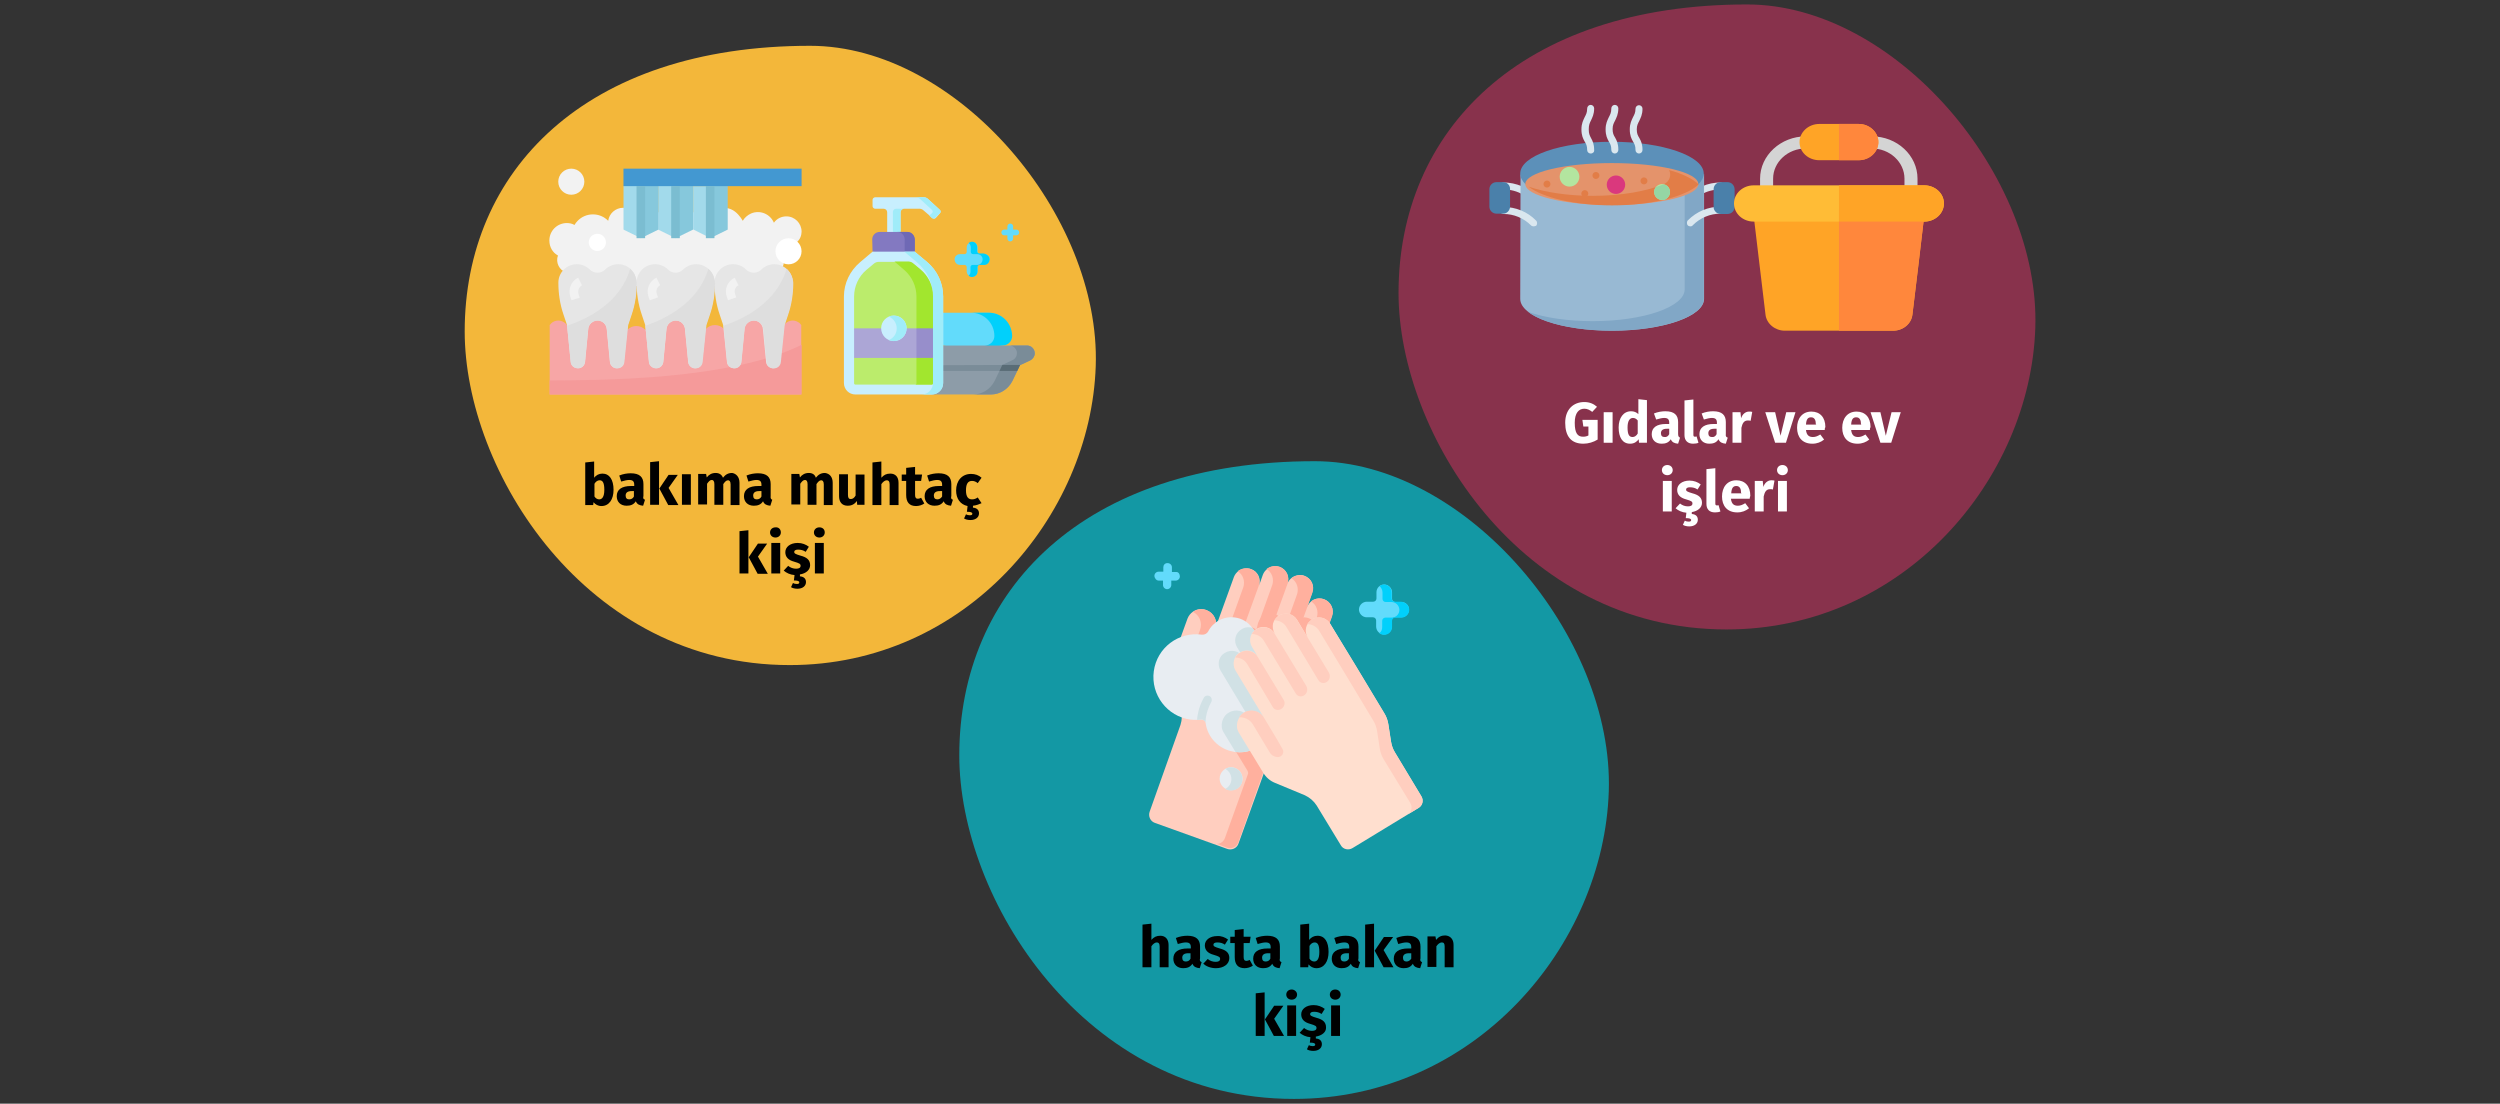 <?xml version="1.0" encoding="UTF-8"?>
<svg xmlns="http://www.w3.org/2000/svg" xmlns:xlink="http://www.w3.org/1999/xlink" version="1.1" x="0px" y="0px" viewBox="0 0 786 347" style="enable-background:new 0 0 786 347;" xml:space="preserve">
<rect x="0" y="0" width="786" height="347" fill="#333333" stroke="none"/>
<style type="text/css">
	.st0{fill:none;}
	.st1{fill:#F3B73A;}
	.st2{fill:#F7A6A6;}
	.st3{fill:#F59A9A;}
	.st4{fill:#F2F2F2;}
	.st5{fill:#E6E6E6;}
	.st6{fill:#A2DAEB;}
	.st7{fill:#86C8DC;}
	.st8{fill:#4398D1;}
	.st9{fill:#FFFFFF;}
	.st10{fill:#7BBDD1;}
	.st11{fill:#DEDEDE;}
	.st12{fill:#62DBFB;}
	.st13{fill:#01D0FB;}
	.st14{fill:#8D9CA8;}
	.st15{fill:#7A8C98;}
	.st16{fill:#596C76;}
	.st17{fill:#C8EFFE;}
	.st18{fill:#A0ECF9;}
	.st19{fill:#8379C1;}
	.st20{fill:#6F69B5;}
	.st21{fill:#BBEC6C;}
	.st22{fill:#A2E62E;}
	.st23{fill:#ACA6D6;}
	.st24{fill:#978ECB;}
	.st25{fill:#88324C;}
	.st26{fill:#DAE7EF;}
	.st27{fill:#98B9D3;}
	.st28{fill:#81A7C6;}
	.st29{fill:#5C90B9;}
	.st30{fill:#DD6938;}
	.st31{fill:#4A80AA;}
	.st32{fill:#E4936B;}
	.st33{fill:#E27D47;}
	.st34{fill:#B3E59F;}
	.st35{fill:#95D6A4;}
	.st36{fill:#DA387D;}
	.st37{fill:#D4D4D4;}
	.st38{fill:#FFA426;}
	.st39{fill:#FFBC36;}
	.st40{fill:#FF873C;}
	.st41{fill:#1398A4;}
	.st42{fill:#FFCEBF;}
	.st43{fill:#FFB09E;}
	.st44{fill:#E8EDF2;}
	.st45{fill:#D1E1E5;}
	.st46{fill:#FFDFCF;}
</style>
<g id="Ebene_1">
	<rect id="Rectangle" class="st0" width="786" height="347"></rect>
	<path id="Oval-Copy-4" class="st1" d="M248.3,209.1c55.2,0,94.6-46.7,96.2-94S301,14.4,254.7,14.4c-71,0-108.6,39.6-108.6,89.8   C146.1,147.9,184,209.1,248.3,209.1z"></path>
	<g id="teeth-cleaning" transform="translate(26.719, 38.625)">
		<path id="Path" class="st2" d="M219.8,63.6L219.8,63.6c1-1.5,3-1.9,4.5-0.9c0.4,0.2,0.7,0.6,0.9,0.9l0,0v21.8h-79.1V63.6l0,0    c1-1.5,3-1.9,4.5-0.9c0.4,0.2,0.7,0.6,0.9,0.9l0,0l5.4,0.4l0,0c1.5-2.1,4.5-2.6,6.6-1.1c0.5,0.4,1,0.8,1.3,1.4l0.2,0.3l5.6,0.4    l0,0c1.5-1.5,4-1.5,5.5,0l0,0l0,0l5-0.1l0,0c1.5-2.7,5-3.7,7.8-2.2c0.8,0.4,1.5,1.1,2,1.8l0.3,0.4l4.1-0.2l0,0    c1.5-1.5,4-1.5,5.5,0l0,0l4.1,0.2l1.1-1.4c2.1-2.6,5.8-3,8.4-0.9c0.2,0.2,0.5,0.4,0.7,0.6l0.5,0.5L219.8,63.6z"></path>
		<path id="Path_00000150081680575065626930000002136092477272962230_" class="st3" d="M146.1,85.4h79.2V69.8    c-22.7,11.1-63.1,11.1-79.2,11.2V85.4z"></path>
		<path id="Path_00000013166375150095551930000017629283282536485808_" class="st4" d="M225.3,34.2c0-2.6-2.1-4.8-4.8-4.8    c-1.5,0-3,0.7-3.9,2c-1.2-2.8-4.4-4.1-7.2-2.9c-1.1,0.5-2,1.3-2.6,2.3c0,0-3.5-6.8-8.9-2.7h-21.8l-1.4,2.7c0,0-1.4-4.1-5.5-4.1    c-2.4,0-4.4,1.8-4.7,4.1c-2.6-2.7-7-2.7-9.6,0c-0.4,0.4-0.7,0.8-1,1.3c-0.7-0.4-1.5-0.6-2.4-0.6c-3,0-5.5,2.4-5.5,5.5    c0,2,1,3.8,2.7,4.7c-0.8,2.2,0.4,4.6,2.6,5.4c0.1,0,0.1,0,0.2,0.1h2.7v4.1h61.4v-4.2c0.2,0,0.5,0.1,0.7,0.1c1.9,0,3.4-1.5,3.4-3.4    c0-0.8-0.3-1.5-0.8-2.2l4.9-4.1C224.8,36.7,225.3,35.4,225.3,34.2z"></path>
		<g id="Group" transform="translate(2.733, 30.039)">
			<path id="Path_00000002375066111985378870000000798226185946706572_" class="st5" d="M180.6,16.1L180.6,16.1     c-1.1-1.1-2.6-1.7-4.1-1.7l0,0c-3.2,0-5.8,2.6-5.8,5.8l0,0l0,0c0,3.4,0.5,6.8,1.6,10l1.1,3.3l1.2,11.6c0.1,1.2,1.1,2,2.3,2l0,0     c1.2,0,2.1-0.9,2.2-2l1-10.3c0.1-1.5,1.4-2.7,2.9-2.7l0,0c1.5,0,2.8,1.2,2.9,2.7l1,10.3c0.1,1.2,1.1,2,2.2,2l0,0     c1.2,0,2.1-0.9,2.2-2l1.2-11.6l1.1-3.3c1.1-3.2,1.6-6.6,1.6-10l0,0c0-3.2-2.6-5.8-5.8-5.8l0,0l0,0c-1.5,0-3,0.6-4.1,1.7l0,0     C184,17.4,181.9,17.4,180.6,16.1z"></path>
			<path id="Path_00000073699389045522799180000014342513085885702018_" class="st5" d="M156,16.1L156,16.1     c-1.1-1.1-2.6-1.7-4.1-1.7l0,0c-3.2,0-5.8,2.6-5.8,5.8l0,0l0,0c0,3.4,0.5,6.8,1.6,10l1.1,3.3l1.2,11.6c0.1,1.2,1.1,2,2.3,2l0,0     c1.2,0,2.1-0.9,2.2-2l1-10.3c0.1-1.5,1.4-2.7,2.9-2.7l0,0c1.5,0,2.8,1.2,2.9,2.7l1,10.3c0.1,1.2,1.1,2,2.2,2l0,0     c1.2,0,2.1-0.9,2.2-2l1.2-11.6l1.1-3.3c1.1-3.2,1.6-6.6,1.6-10l0,0c0.1-3.2-2.5-5.8-5.7-5.8l0,0l0,0c-1.5,0-3,0.6-4.1,1.7l0,0     C159.5,17.4,157.3,17.4,156,16.1z"></path>
			<path id="Path_00000036241161985874518670000002955951304410595986_" class="st5" d="M205.1,16.1L205.1,16.1     c-1-1.1-2.5-1.7-4.1-1.7l0,0c-3.2,0-5.8,2.6-5.8,5.8l0,0l0,0c0,3.4,0.5,6.8,1.6,10l1.1,3.3l1.2,11.6c0.1,1.2,1.1,2,2.3,2l0,0     c1.2,0,2.1-0.9,2.2-2l1-10.3c0.1-1.5,1.4-2.7,2.9-2.7l0,0c1.5,0,2.8,1.2,2.9,2.7l1,10.3c0.1,1.2,1.1,2,2.2,2l0,0     c1.2,0,2.1-0.9,2.2-2l1.3-11.6l1.1-3.3c1.1-3.2,1.6-6.6,1.6-10l0,0c0-3.2-2.6-5.8-5.8-5.8l0,0l0,0c-1.5,0-3,0.6-4.1,1.7l0,0     C208.6,17.4,206.5,17.4,205.1,16.1z"></path>
		</g>
		<g id="Group_00000105420904080531359350000002596119705019051169_" transform="translate(23.214, 5.463)">
			<polygon id="Path_00000080206716053582464540000006761307428800211090_" class="st6" points="146.1,14.4 146.1,28.1 151.6,30.8      151.6,14.4    "></polygon>
			<polygon id="Path_00000115499846496687376690000013258233103568583303_" class="st6" points="157,14.4 157,28.1 162.5,30.8      162.5,14.4    "></polygon>
		</g>
		<g id="Group_00000152965865755464683900000010527604925481329328_" transform="translate(28.675, 5.463)">
			<polygon id="Path_00000036935802576829210980000010118780965287087788_" class="st7" points="146.1,14.4 146.1,30.8 151.6,28.1      151.6,14.4    "></polygon>
			<polygon id="Path_00000134232139015390499620000016453699494566677416_" class="st7" points="167.9,14.4 167.9,30.8 173.4,28.1      173.4,14.4    "></polygon>
			<polygon id="Path_00000114779911426593180650000013957502594052011944_" class="st7" points="157,14.4 157,30.8 162.5,28.1      162.5,14.4    "></polygon>
		</g>
		<polygon id="Path_00000047753981024953547590000003224730830634214819_" class="st6" points="191.2,19.9 191.2,33.5 196.6,36.2     196.6,19.9   "></polygon>
		
			<rect id="Rectangle_00000161594813264824750980000000371264968040401817_" x="169.3" y="14.4" class="st8" width="56" height="5.5"></rect>
		<circle id="Oval" class="st4" cx="152.9" cy="18.5" r="4.1"></circle>
		<g id="Group_00000167390562892190826060000011668459267815566516_" transform="translate(12.288, 20.48)">
			<circle id="Oval_00000125586933397418790940000009041155065853497531_" class="st9" cx="148.8" cy="17.1" r="2.7"></circle>
			<circle id="Oval_00000148645466935417303820000010466692321659343262_" class="st9" cx="208.9" cy="19.9" r="4.1"></circle>
		</g>
		<g id="Group_00000119098378134562084210000006784074767437435795_" transform="translate(27.307, 5.461)">
			
				<rect id="Rectangle_00000171713334544876458470000002088581426511022764_" x="146.1" y="14.4" class="st10" width="2.7" height="16.4"></rect>
			
				<rect id="Rectangle_00000116234209626957271370000000063763414187294109_" x="157" y="14.4" class="st10" width="2.7" height="16.4"></rect>
			
				<rect id="Rectangle_00000145044429062842203930000008932610267852696711_" x="167.9" y="14.4" class="st10" width="2.7" height="16.4"></rect>
		</g>
		<g id="Group_00000023247196931741937580000016881143106696136583_" transform="translate(6.255, 34.272)">
			<path id="Path_00000106844350886438426050000004563384655009687945_" class="st4" d="M146.7,21.5l-0.4-1.2     c-0.7-2.3,0.3-4.8,2.5-5.9l1.2,2.4c-0.9,0.5-1.4,1.6-1.1,2.7l0.4,1.2L146.7,21.5z"></path>
			<path id="Path_00000117654954260736453180000010610922163778358715_" class="st4" d="M171.3,21.5l-0.4-1.2     c-0.8-2.3,0.3-4.8,2.5-5.9l1.2,2.4c-1,0.5-1.4,1.6-1.1,2.6l0.4,1.2L171.3,21.5z"></path>
			<path id="Path_00000166648490965241507640000012799116693153399993_" class="st4" d="M195.9,21.5l-0.4-1.2     c-0.8-2.3,0.3-4.8,2.5-5.9l1.2,2.4c-1,0.5-1.4,1.6-1.1,2.6l0.4,1.2L195.9,21.5z"></path>
		</g>
		<g id="Group_00000117652376215235017590000017286180400007998103_" transform="translate(5.487, 31.489)">
			<path id="Path_00000088119521223142035790000004832703007873472654_" class="st11" d="M165.9,14.4c-3.1,10.9-13.8,15.9-19.8,17.9     l1.1,11.4c0.1,1.2,1.2,2.1,2.5,2c1.1-0.1,1.9-1,2-2l1-10.3c0.1-1.6,1.5-2.8,3.2-2.7c1.5,0.1,2.6,1.3,2.7,2.7l1,10.3     c0.1,1.2,1.2,2.2,2.5,2c1.1-0.1,1.9-0.9,2-2l1.2-11.6l1.1-3.3c1.1-3.2,1.6-6.6,1.6-10C167.9,17.1,167.2,15.5,165.9,14.4z"></path>
			<path id="Path_00000028316844343276414060000017836215346877867674_" class="st11" d="M190.5,14.4c-3.2,10.9-13.9,15.9-19.8,17.9     l1.1,11.4c0.1,1.2,1.2,2.1,2.5,2c1.1-0.1,1.9-1,2-2l1-10.3c0.1-1.6,1.5-2.8,3.2-2.7c1.5,0.1,2.6,1.3,2.7,2.7l1,10.3     c0.1,1.2,1.2,2.2,2.5,2c1.1-0.1,1.9-0.9,2-2l1.2-11.6l1.1-3.3c1.1-3.2,1.6-6.6,1.6-10C192.5,17.1,191.8,15.5,190.5,14.4z"></path>
			<path id="Path_00000073685504699386382000000017050660432932094881_" class="st11" d="M215.1,14.4c-3.2,10.9-13.9,15.9-19.8,17.9     l1.1,11.4c0.1,1.2,1.2,2.1,2.5,2c1.1-0.1,1.9-1,2-2l1-10.3c0.1-1.6,1.5-2.8,3.2-2.7c1.5,0.1,2.6,1.3,2.7,2.7l1,10.3     c0.1,1.2,1.2,2.2,2.5,2c1.1-0.1,1.9-0.9,2-2l1.2-11.6l1.1-3.3c1.1-3.2,1.6-6.6,1.6-10C217.1,17.1,216.3,15.5,215.1,14.4z"></path>
		</g>
	</g>
	<g id="soap2" transform="translate(119.23, 47.625)">
		<path id="Path_00000028304105487863585240000005277758653560336043_" class="st12" d="M177.3,61l8,1.4l10.5-1.4c1.7,0,3-1.4,3-3    c0-4-3.2-7.3-7.3-7.3h-14.2l-0.9,5.1L177.3,61z"></path>
		<path id="Path_00000159433382315804763660000009261144689786461585_" class="st13" d="M191.7,50.7h-5.6c4,0,7.3,3.2,7.3,7.3    c0,1.7-1.4,3-3,3l2.7,0.4L196,61c1.7,0,3-1.4,3-3C198.9,53.9,195.7,50.7,191.7,50.7z"></path>
		<path id="Path_00000059998982977566533970000013817111447686937742_" class="st14" d="M206.1,63.4c0,0.5-0.1,0.9-0.4,1.3    c-0.2,0.4-0.6,0.7-1,0.9l-3.2,1.5l-1.7,0.9l0.8,0.9l-1.5,3.2c-1.3,2.6-3.9,4.3-6.8,4.3h-18.6L169.9,61h33.7    C205,61,206.1,62.1,206.1,63.4z"></path>
		<path id="Path_00000164482381988694930710000002909041036636350372_" class="st15" d="M203.7,61h-5.6c1.3,0,2.4,1.1,2.4,2.4    c0,0.9-0.5,1.8-1.4,2.2l-3.2,1.5l-2.4,5c-1.3,2.6-3.9,4.3-6.8,4.3h5.6c2.9,0,5.5-1.7,6.8-4.3l1.5-3.1l-0.8-0.9l1.7-0.9l3.2-1.5    c0.8-0.4,1.4-1.3,1.4-2.2C206.1,62.1,205,61,203.7,61L203.7,61z"></path>
		<path id="Path_00000088096767746816594280000017539942078054798995_" class="st15" d="M201.5,67.1l-0.9,1.9h-27.1    c-0.5,0-0.9-0.4-0.9-0.9s0.4-0.9,0.9-0.9L201.5,67.1L201.5,67.1z"></path>
		<polygon id="Path_00000036226261203656093460000008508022140483008685_" class="st16" points="201.5,67.1 200.6,69 195,69     195.9,67.1   "></polygon>
		<path id="Path_00000156558714011905780580000017845580998483252100_" class="st17" d="M176.3,19.4l-1.3,1.5    c-0.3,0.3-0.8,0.3-1.1,0l-2.8-2.4c-0.3-0.3-0.8-0.5-1.2-0.5H165c-0.6,0-1.1,0.5-1.1,1.1v6.1l-1.3,0.6l-0.8,0.4l-2.1-0.9v-6.2    c0-0.6-0.5-1.1-1.1-1.1h-2.7c-0.4,0-0.8-0.4-0.8-0.8v-2c0-0.4,0.4-0.8,0.8-0.8h15.4c0.4,0,0.9,0.2,1.2,0.5l3.7,3.4    C176.6,18.6,176.6,19.1,176.3,19.4L176.3,19.4z"></path>
		<path id="Path_00000124859590676551117180000015561334584131822221_" class="st18" d="M165,18c-0.6,0-1.1,0.5-1.1,1.1v6.1    l-1.3,0.6l-1.1-0.6V19c0-0.6,0.5-1,1-1H165L165,18z"></path>
		<path id="Path_00000088117204294243089290000013807778394230573990_" class="st18" d="M176.2,18.3l-3.7-3.4    c-0.3-0.3-0.8-0.5-1.2-0.5h-2.5c0.4,0,0.9,0.2,1.2,0.5l3.7,3.4c0.4,0.3,0.4,0.8,0.1,1.1l-0.6,0.5c-0.1,0.1-0.2,0.2-0.3,0.2    l0.8,0.8c0.3,0.3,0.8,0.3,1.1,0l1.5-1.5C176.6,19.1,176.6,18.6,176.2,18.3z"></path>
		<path id="Path_00000010272871518166498580000016980331025159240871_" class="st19" d="M155.1,31.5l6.6,1l6.6-1v-3.9    c0-1.2-1-2.3-2.3-2.3h-8.7c-1.2,0-2.3,1-2.3,2.3L155.1,31.5L155.1,31.5z"></path>
		<path id="Path_00000036222016151556065500000010994700006961698739_" class="st20" d="M166.1,25.3h-3.2c1.2,0,2.3,1,2.3,2.3v3.9    l1.5,0.3l1.7-0.3v-3.9C168.3,26.3,167.3,25.3,166.1,25.3L166.1,25.3z"></path>
		<path id="Path_00000043451982450581279400000010828194855141857938_" class="st17" d="M168.3,31.5h-13.2l-3.9,3.3    c-3.2,2.7-5.1,6.6-5.1,10.8v27.2c0,2,1.6,3.6,3.6,3.6h24c2,0,3.6-1.6,3.6-3.6V45.6c0-4.2-1.9-8.2-5.1-10.9L168.3,31.5z"></path>
		<path id="Path_00000132064170196180692060000001358670280468007860_" class="st18" d="M172.3,34.8l-3.9-3.3h-3.3l3.9,3.3    c3.2,2.7,5.1,6.6,5.1,10.8v27.2c0,2-1.6,3.6-3.6,3.6h3.2c2,0,3.6-1.6,3.6-3.6V45.6C177.3,41.4,175.5,37.5,172.3,34.8z"></path>
		<path id="Path_00000163040329355637869910000008253431358721753263_" class="st21" d="M174.1,55.6l-1.9,4.7l1.9,4.7v7.9    c0,0.2-0.2,0.4-0.4,0.4h-24c-0.2,0-0.4-0.2-0.4-0.4V65l2.2-4.7l-2.2-4.7v-10c0-3.2,1.4-6.3,3.9-8.4l2.4-2c0.4-0.3,0.9-0.5,1.4-0.5    h9.3c0.5,0,1,0.2,1.4,0.5l2.4,2c2.5,2.1,3.9,5.1,3.9,8.4v10H174.1z"></path>
		<path id="Path_00000016067165518769709700000006869090060095185809_" class="st22" d="M174.1,55.6l-1.9,4.7l1.9,4.7v7.9    c0,0.2-0.2,0.4-0.4,0.4h-5.2c0.2,0,0.4-0.2,0.4-0.4V45.6c0-3.2-1.4-6.3-3.9-8.4l-3-2.6h4.4c0.5,0,1,0.2,1.4,0.5l2.4,2    c2.5,2.1,3.9,5.1,3.9,8.4V55.6L174.1,55.6z"></path>
		<polygon id="Path_00000168074402401566365780000004591863083696901788_" class="st23" points="168.9,64.9 149.3,64.9 149.3,55.6     168.9,55.6 171.2,59.7   "></polygon>
		<polygon id="Path_00000163075293560176950820000001592768465718777241_" class="st24" points="168.9,55.6 174.1,55.6 174.1,64.9     168.9,64.9   "></polygon>
		<circle id="Oval_00000170962502748480818880000004588000577503038602_" class="st17" cx="161.8" cy="55.6" r="4"></circle>
		<path id="Path_00000072273848426788537290000008843367427015298229_" class="st18" d="M161.8,51.6c-0.6,0-1.1,0.1-1.6,0.3    c1.5,0.6,2.5,2.1,2.5,3.7c0,1.7-1,3.1-2.5,3.7c0.5,0.2,1,0.3,1.6,0.3c2.2,0,4-1.8,4-4S164,51.6,161.8,51.6L161.8,51.6z"></path>
		<g id="Group_00000150822678212253540390000005313523121632704412_" transform="translate(34.799, 8.268)">
			<path id="Path_00000140732613460639149830000002705696485647134080_" class="st12" d="M155.4,24H154c-0.4,0-0.7-0.3-0.7-0.7v-1.4     c0-0.9-0.7-1.7-1.6-1.7c-1,0-1.8,0.7-1.8,1.7v1.4c0,0.4-0.3,0.7-0.7,0.7h-1.4c-0.9,0-1.7,0.7-1.7,1.6c0,1,0.7,1.8,1.7,1.8h1.4     c0.4,0,0.7,0.3,0.7,0.7v1.3c0,0.9,0.7,1.7,1.6,1.7c1,0,1.8-0.7,1.8-1.7V28c0-0.4,0.3-0.7,0.7-0.7h1.4c1,0,1.7-0.8,1.7-1.8     C157.1,24.7,156.3,24,155.4,24L155.4,24z"></path>
			<path id="Path_00000044155638293680015970000017041573672252276867_" class="st13" d="M157.1,25.6c0,1-0.7,1.8-1.7,1.8H154     c-0.4,0-0.7,0.3-0.7,0.7v1.4c0,1-0.8,1.7-1.8,1.7c-0.4,0-0.7-0.2-1-0.4c0.4-0.3,0.6-0.8,0.6-1.3v-1.4c0-0.4,0.3-0.7,0.7-0.7h1.4     c1,0,1.7-0.8,1.7-1.8c0-0.9-0.8-1.6-1.7-1.6h-1.3c-0.4,0-0.7-0.3-0.7-0.7v-1.4c0-0.6-0.3-1.1-0.7-1.4c0.3-0.2,0.7-0.4,1.1-0.4     c0.9,0,1.6,0.8,1.6,1.7v1.3c0,0.4,0.3,0.7,0.7,0.7h1.3C156.3,24,157.1,24.7,157.1,25.6L157.1,25.6z"></path>
			<path id="Path_00000049216427174733740810000013287578525789896886_" class="st12" d="M165.5,16.3h-1v-1c0-0.5-0.4-0.9-0.9-0.9     s-0.9,0.4-0.9,0.9v1h-1c-0.5,0-0.9,0.4-0.9,0.9s0.4,0.9,0.9,0.9h1v1c0,0.5,0.4,0.9,0.9,0.9s0.9-0.4,0.9-0.9v-1h1     c0.5,0,0.9-0.4,0.9-0.9S166.1,16.3,165.5,16.3z"></path>
		</g>
	</g>
	<path id="Oval-Copy-4-2" class="st25" d="M542.8,197.9c55.7,0,95.5-47.1,97.1-94.8C641.5,55.4,596,1.4,549.3,1.4   c-71.6,0-109.6,40-109.6,90.7C439.7,136.1,478,197.9,542.8,197.9z"></path>
	<g id="cooking-pot" transform="translate(28.562, 31.571)">
		<path id="Path_00000068657187377307567680000014496535947278012051_" class="st26" d="M450.4,29.7c-2-1.2-4.1-1.7-6.3-1.7    c-0.6,0-1.1-0.5-1.1-1.1s0.5-1.1,1.1-1.1c2,0,4,0.4,5.8,1.2c0.6,0.2,0.8,0.9,0.6,1.5L450.4,29.7z"></path>
		<path id="Path_00000080173320044893426720000011641242745934556337_" class="st26" d="M506.1,29.7c2-1.2,4.1-1.7,6.3-1.7    c0.6,0,1.1-0.5,1.1-1.1s-0.5-1.1-1.1-1.1c-2,0-4,0.4-5.8,1.2c-0.6,0.2-0.8,0.9-0.6,1.5L506.1,29.7z"></path>
		<path id="Path_00000147923602224902828770000016125170511839191733_" class="st27" d="M449.4,62.4c0,5.5,12.9,10,28.9,10    s28.9-4.5,28.9-10V23c0,5.5-57.7,5.5-57.7,0L449.4,62.4L449.4,62.4z"></path>
		<path id="Path_00000165196155677980324660000006087879456892795061_" class="st28" d="M501.1,27.4v32c0,5.5-12.9,10-28.9,10    c-7.9,0-15.1-1.1-20.3-2.9c4.5,3.5,14.6,5.9,26.3,5.9c15.9,0,28.9-4.5,28.9-10V23C507.1,23,504.9,25.7,501.1,27.4z"></path>
		<path id="Path_00000131333752184774968790000014429633046338516897_" class="st29" d="M507.1,23c0-5.5-12.9-10-28.9-10    s-28.8,4.4-28.8,10c0,1.2,0.6,2.3,1.7,3.4c4-3.9,50.3-3.9,54.3,0C506.5,25.3,507.1,24.1,507.1,23z"></path>
		<path id="Path_00000077313819358706240610000016499554380949895568_" class="st26" d="M453.6,39.6c-0.3,0-0.6-0.1-0.8-0.3    c-2.3-2.3-5.4-3.6-8.7-3.6c-0.6,0-1.1-0.5-1.1-1.1s0.5-1.1,1.1-1.1l0,0c3.9,0,7.6,1.5,10.3,4.3c0.4,0.4,0.4,1.2,0,1.6    C454.1,39.5,453.9,39.6,453.6,39.6L453.6,39.6z"></path>
		<path id="Path_00000004525876859832501570000015969858191131477392_" class="st26" d="M502.9,39.6c-0.3,0-0.6-0.1-0.8-0.3    c-0.4-0.4-0.4-1.2,0-1.6c2.8-2.8,6.4-4.3,10.3-4.3l0,0c0.6,0,1.1,0.5,1.1,1.1s-0.5,1.1-1.1,1.1c-3.3,0-6.4,1.3-8.7,3.6    C503.5,39.5,503.2,39.6,502.9,39.6L502.9,39.6z"></path>
		<path id="Path_00000065758218330587666100000000921803224313200306_" class="st30" d="M470.7,29.9c-0.7,0-1.3,0-2-0.1    c0.2,0.4,0.6,0.6,1,0.6C470.1,30.5,470.5,30.3,470.7,29.9L470.7,29.9z"></path>
		<path id="Path_00000127014212826054475080000017977223615482389376_" class="st31" d="M444.1,25.7h-2.2c-1.2,0-2.2,1-2.2,2.2v5.5    c0,1.2,1,2.2,2.2,2.2h2.1c0.6,0,1.1-0.2,1.5-0.6c0.4-0.4,0.7-1,0.7-1.6v-5.6C446.2,26.7,445.3,25.7,444.1,25.7L444.1,25.7z"></path>
		<path id="Path_00000116936778717759468160000013809948994252224671_" class="st31" d="M514.6,25.7h-2.2c-1.2,0-2.2,1-2.2,2.2v5.6    c0,0.6,0.2,1.1,0.7,1.6c0.4,0.4,1,0.6,1.6,0.6h2.1c1.2,0,2.2-1,2.2-2.2V28C516.8,26.7,515.8,25.7,514.6,25.7L514.6,25.7z"></path>
		<ellipse id="Oval_00000022559880897231802700000001992910087943522983_" class="st32" cx="478.2" cy="26.3" rx="27.2" ry="6.6"></ellipse>
		<path id="Path_00000005245295159287452570000014218343190579381890_" class="st33" d="M496.2,21.9c0.8,1.5,0.2,3.6-1.6,4.4    c-5.3,2.2-13.3,3.7-22.3,3.7c-7.9,0-15.1-1.1-20.3-2.9c4.5,3.5,14.6,5.9,26.3,5.9c12.5,0,23.2-2.8,27.2-6.6    C503.6,24.6,500.3,23,496.2,21.9z"></path>
		<circle id="Oval_00000001622803835289023620000014829266355370014369_" class="st34" cx="494" cy="28.8" r="2.5"></circle>
		<path id="Path_00000060738968125318088950000011509961573564146865_" class="st35" d="M496.5,28.8c0-1.2-0.9-2.3-2.1-2.4    c-0.7,0.3-1.5,0.6-2.3,0.8c-0.4,0.4-0.6,1-0.6,1.6c0,1.4,1.1,2.5,2.5,2.5c0.2,0,0.3,0,0.5,0c0.1,0,0.1,0,0.2,0    C495.7,30.9,496.5,29.9,496.5,28.8L496.5,28.8z"></path>
		<circle id="Oval_00000015339252489897147050000004277132072357752207_" class="st34" cx="464.9" cy="24" r="3.1"></circle>
		<circle id="Oval_00000069376788794724185530000000688116784907009176_" class="st36" cx="479.5" cy="26.5" r="2.9"></circle>
		<path id="Shape" class="st33" d="M489.4,25.3c0,0.6-0.5,1.1-1.1,1.1s-1.1-0.5-1.1-1.1s0.5-1.1,1.1-1.1S489.4,24.7,489.4,25.3z     M469.7,28.2c-0.6,0-1.1,0.5-1.1,1.1s0.5,1.1,1.1,1.1s1.1-0.5,1.1-1.1S470.3,28.2,469.7,28.2z M473.2,22.5c-0.6,0-1.1,0.5-1.1,1.1    s0.5,1.1,1.1,1.1s1.1-0.5,1.1-1.1S473.8,22.5,473.2,22.5z M457.8,25.2c-0.6,0-1.1,0.5-1.1,1.1s0.5,1.1,1.1,1.1s1.1-0.5,1.1-1.1    S458.5,25.2,457.8,25.2z"></path>
		<g id="Group_00000165949537798773949870000001519531574640962470_" transform="translate(28.94, 0)">
			<path id="Path_00000053522395377845078080000000197725458065778367_" class="st26" d="M450.2,16.7c-0.6,0-1.1-0.5-1.1-1.1     c0-1.3-0.3-1.9-0.8-2.7c-0.5-0.9-1-1.9-1-3.8s0.6-2.9,1-3.8c0.4-0.8,0.8-1.4,0.8-2.8c0-0.6,0.5-1.1,1.1-1.1s1.1,0.5,1.1,1.1     c0,1.9-0.6,2.9-1,3.8c-0.4,0.8-0.8,1.4-0.8,2.7s0.3,1.9,0.8,2.7c0.5,0.9,1,1.9,1,3.8C451.3,16.2,450.8,16.7,450.2,16.7z"></path>
			<path id="Path_00000031920650712837276820000005197805332691519671_" class="st26" d="M457.8,16.7c-0.6,0-1.1-0.5-1.1-1.1     c0-1.3-0.3-1.9-0.8-2.7c-0.5-0.9-1-1.9-1-3.8s0.6-2.9,1-3.8c0.4-0.8,0.8-1.4,0.8-2.7c0-0.6,0.5-1.1,1.1-1.1s1.1,0.5,1.1,1.1     c0,1.9-0.6,2.9-1,3.8c-0.4,0.8-0.8,1.4-0.8,2.7s0.3,1.9,0.8,2.7c0.5,0.9,1,1.9,1,3.8C458.9,16.2,458.4,16.7,457.8,16.7z"></path>
			<path id="Path_00000057136854476769327970000016242606667229617343_" class="st26" d="M442.6,16.7c-0.6,0-1.1-0.5-1.1-1.1     c0-1.3-0.3-1.9-0.8-2.7c-0.5-0.9-1-1.9-1-3.8s0.6-2.9,1-3.8c0.4-0.8,0.8-1.4,0.8-2.7c0-0.7,0.5-1.2,1.1-1.2s1.1,0.5,1.1,1.1     c0,1.9-0.6,2.9-1,3.8c-0.4,0.8-0.7,1.4-0.7,2.8s0.3,1.9,0.7,2.7c0.5,0.9,1,1.9,1,3.8C443.8,16.2,443.3,16.7,442.6,16.7z"></path>
		</g>
	</g>
	<g id="bucket" transform="translate(105.468, 37.571)">
		<path id="Path_00000095304513764438822080000015308794758346868153_" class="st37" d="M495.4,24.3c-1.1,0-2.1-0.9-2.1-1.9v-3.8    c0-5.2-4.6-9.5-10.3-9.5c-1.1,0-2.1-0.9-2.1-1.9s0.9-1.9,2.1-1.9c8,0,14.4,6,14.4,13.3v3.8C497.5,23.4,496.5,24.3,495.4,24.3z"></path>
		<path id="Path_00000039844841788819665040000013299924687352736413_" class="st37" d="M450,24.3c-1.1,0-2.1-0.9-2.1-1.9v-3.8    c0-7.3,6.5-13.3,14.4-13.3c1.1,0,2.1,0.9,2.1,1.9s-0.9,1.9-2.1,1.9c-5.7,0-10.3,4.3-10.3,9.5v3.8C452.1,23.4,451.2,24.3,450,24.3z    "></path>
		<path id="Path_00000033330454078917344830000016125709463282198949_" class="st38" d="M497.5,28.3h-49.6c-1.2,0-2.2,1-2,2.1    c1.3,11.2,2.4,19.7,3.7,30.9c0.3,2.9,3,5.1,6.1,5.1h34c3.2,0,5.8-2.2,6.1-5.1c1.4-11.2,2.4-19.7,3.7-30.9    C499.6,29.3,498.7,28.3,497.5,28.3z"></path>
		<path id="Path_00000169526018655892026360000016552836098526887348_" class="st39" d="M499.5,20.7h-53.6c-3.4,0-6.2,2.5-6.2,5.7    s2.8,5.7,6.2,5.7h53.6c3.4,0,6.2-2.6,6.2-5.7C505.7,23.2,502.9,20.7,499.5,20.7z"></path>
		<path id="Path_00000119800367503056786140000005847288901351851422_" class="st38" d="M478.9,1.4h-12.4c-3.4,0-6.2,2.6-6.2,5.7    c0,3.2,2.8,5.7,6.2,5.7h12.4c3.4,0,6.2-2.6,6.2-5.7S482.3,1.4,478.9,1.4z"></path>
		<g id="Group_00000167395539150420203580000013122151865062934946_" transform="translate(33, 0)">
			<path id="Path_00000036215896052705985580000007484076627838798475_" class="st40" d="M445.9,12.8h-6.2V1.4h6.2     c3.4,0,6.2,2.6,6.2,5.7C452.1,10.3,449.3,12.8,445.9,12.8z"></path>
			<path id="Path_00000050664591121250784660000006607080329106215818_" class="st40" d="M466.5,30.4c-1.3,11.2-2.4,19.7-3.7,30.9     c-0.3,2.9-3,5.1-6.1,5.1h-17V28.3h24.8C465.7,28.3,466.6,29.3,466.5,30.4z"></path>
		</g>
		<path id="Path_00000015319061822900190940000008468295570872457141_" class="st38" d="M505.7,26.4c0,3.2-2.8,5.7-6.2,5.7h-26.8    V20.7h26.8C502.9,20.7,505.7,23.2,505.7,26.4z"></path>
	</g>
	<path id="Oval-Copy-4-4" class="st41" d="M406.8,345.5c56.9,0,97.4-48.1,99-96.7C507.4,200.2,461,145,413.4,145   c-73.1,0-111.8,40.8-111.8,92.5C301.6,282.4,340.6,345.5,406.8,345.5z"></path>
	<g id="clean" transform="translate(59.65, 32.036)">
		<g id="Group_00000069391394105083233260000008719733704148196541_" transform="translate(0, 0.965)">
			<path id="Path_00000101094922981527137010000000286483146928046218_" class="st42" d="M356.6,155.4c-2.2-0.8-4.5,0.3-5.3,2.5l0,0     l1.6-4.6c0.8-2.2-0.3-4.5-2.5-5.3c-0.5-0.2-0.9-0.2-1.4-0.2c-1.7,0-3.3,1.1-3.9,2.7c0.8-2.2-0.3-4.5-2.5-5.3     c-0.4-0.1-0.9-0.2-1.3-0.2c-1.7,0-3.3,1.1-3.9,2.7l-1.2,3.4c0.7-2.1-0.4-4.5-2.6-5.2c-0.5-0.2-0.9-0.2-1.4-0.2     c-1.7,0-3.3,1.1-3.9,2.7l-5.9,16.3c0.9-2.4-0.4-5-2.8-5.9c-0.5-0.2-1-0.3-1.6-0.3c-1.9,0-3.6,1.2-4.3,3l-5,13.8     c-0.6,1.6-0.6,3.3-0.1,4.9l3,9.8c0.5,1.6,0.4,3.3-0.1,4.9l-9.7,27.3c-0.5,1.4,0.2,3,1.6,3.5l22.8,8.2c1.4,0.5,3-0.2,3.5-1.6     l6.9-19.1l3.4-9.5c0.4-1.2,1.1-2.3,2-3.3l3.5-3.9c0.9-0.9,1.5-2.1,2-3.3l6-16.8l3.1-8.7l2.5-7     C359.9,158.6,358.8,156.2,356.6,155.4L356.6,155.4z"></path>
			<g id="Path_00000087383245000550191470000000441281246019299463_" transform="translate(13.258, 0)">
				<path class="st43" d="M306.4,172.4l2.8-7.7c0.9-2.4-0.4-5-2.8-5.9c-1.5-0.5-3.1-0.3-4.2,0.6c2,1,3,3.4,2.2,5.6l-2.8,7.7      l9.9,14.4l4.8-0.4L306.4,172.4z"></path>
				<path class="st43" d="M343.4,155.4c-1.4-0.5-3-0.2-4.1,0.7c1.7,1,2.4,3.1,1.8,5l-5,13.9l4.1,1.5l5.7-15.7      C346.7,158.6,345.5,156.2,343.4,155.4L343.4,155.4z"></path>
				<path class="st43" d="M337.2,148.1c-1.4-0.5-3-0.2-4.1,0.7c1.7,1,2.4,3.1,1.8,5l-6.6,18.4l4.1,1.5l7.3-20.3      C340.5,151.2,339.4,148.8,337.2,148.1z"></path>
				<path class="st43" d="M329.4,145.2c-1.4-0.5-3-0.2-4.1,0.7c1.7,1,2.4,3.1,1.8,5l-6.6,18.4l4.1,1.5l7.3-20.3      C332.7,148.4,331.6,146,329.4,145.2L329.4,145.2z"></path>
				<path class="st43" d="M320.3,145.9c-1.4-0.5-3-0.2-4.1,0.7c1.7,1,2.4,3.1,1.8,5l-5.4,15l4.1,1.5l6.1-16.8      C323.6,149,322.5,146.6,320.3,145.9L320.3,145.9z"></path>
				<path class="st43" d="M343.4,167.7l-2.8-4.6c-1.2-2-3.7-2.6-5.7-1.4c-2,1.2-2.6,3.7-1.4,5.7l-3.3-5.5c-1.2-2-3.7-2.6-5.7-1.4      c-1,0.6-1.6,1.5-1.9,2.5s-0.1,2.2,0.5,3.1c-1.2-2-3.7-2.6-5.7-1.4c-1,0.6-1.7,1.7-1.9,2.8l-6.5-2.4l-0.7,1.8l7.4,2.6      c0.1,0.3,0.2,0.5,0.4,0.8l1.9,3.1c-1.2-2-3.7-2.6-5.7-1.4c-0.6,0.4-1.1,0.9-1.5,1.5c-0.2,0.3-0.3,0.7-0.4,1      c-0.3,1-0.1,2.2,0.5,3.1l8.9,14.8c-1.3-2.2-4.1-2.9-6.3-1.6c-1.1,0.7-1.8,1.7-2.1,2.8c-0.3,1.1-0.1,2.4,0.5,3.5      c0,0,5.9,9.8,7.4,12.2c0.2,0.4,0.3,0.8,0.1,1.2l-7.2,20c-0.4,1.1-1.4,1.8-2.5,1.8l3.2,1.2c1.4,0.5,3-0.2,3.5-1.6l6.8-19.1l0,0      l3.4-9.5c0.1-0.2,0.1-0.3,0.2-0.5c0.4-1,1-1.9,1.8-2.7l3.5-3.9c0.9-0.9,1.5-2.1,2-3.3l1.7-4.7l4.4-12.2L343.4,167.7z"></path>
			</g>
		</g>
		<path id="Path_00000096752529956957669540000004232270131381369523_" class="st44" d="M357.9,187.1c-1.2,8.5-9,14.5-17.5,13.3    c-0.5-0.1-1-0.2-1.5-0.3c-0.4,0.6-0.9,1.1-1.4,1.5c-2.3,2.1-5.4,3.2-8.7,2.8c-0.1,0-0.2,0-0.2,0c-0.1,0-0.3,0-0.4-0.1    c-4.7-0.8-8.2-4.5-8.8-9c-0.1-0.7-0.8-1.2-1.5-1.1c-0.4,0-0.8,0.1-1.2,0.1c-0.7,0-1.4,0-2.1-0.1c-7.3-1-12.5-7.8-11.5-15.2    c1-7.4,7.8-12.5,15.1-11.5l0,0c0.8,0.1,1.6-0.3,2-1c1.5-3,4.9-4.9,8.4-4.4c2.3,0.3,4.2,1.5,5.5,3.3c0.3,0.4,0.5,0.8,0.7,1.2    c0.7,1.3,1,2.8,0.8,4.3c0.6-0.3,1.3-0.6,1.9-0.8c2.2-0.7,4.5-0.9,6.9-0.6C353.1,170.7,359.1,178.5,357.9,187.1L357.9,187.1z"></path>
		<path id="Path_00000055692688612955008370000017050863334638148761_" class="st45" d="M357.9,187.1c-1.2,8.5-9,14.5-17.5,13.3    c-0.5-0.1-1-0.2-1.5-0.3c-0.4,0.6-0.9,1.1-1.4,1.5c-2.3,2.1-5.4,3.2-8.7,2.8l-3.7-6.1c-0.7-1.1-0.8-2.3-0.5-3.5    c0.3-1.1,1-2.2,2.1-2.8c2.2-1.3,5-0.6,6.3,1.6l-8.9-14.8c-0.6-1-0.7-2.1-0.5-3.1c0.1-0.4,0.2-0.7,0.4-1c0.3-0.6,0.8-1.1,1.5-1.5    c2-1.2,4.5-0.6,5.7,1.4l-1.9-3.1c-1.2-2-0.6-4.5,1.4-5.7c1.1-0.7,2.4-0.8,3.5-0.4c0.3,0.4,0.5,0.8,0.7,1.2c0.7,1.3,1,2.8,0.8,4.3    c0.6-0.3,1.3-0.6,1.9-0.8c2.2-0.7,4.5-0.9,6.9-0.6C353.1,170.7,359.1,178.5,357.9,187.1L357.9,187.1z"></path>
		<circle id="Oval_00000140703162419916939350000015527177647894997150_" class="st44" cx="327.4" cy="212.8" r="3.6"></circle>
		<path id="Path_00000156562112117921949730000014148948394274415506_" class="st45" d="M327.4,209.2c-0.6,0-1.3,0.2-1.8,0.5    c1.1,0.6,1.9,1.8,1.9,3.2s-0.8,2.5-1.9,3.1c0.5,0.3,1.1,0.5,1.8,0.5c2,0,3.6-1.6,3.6-3.6C331,210.8,329.4,209.2,327.4,209.2    L327.4,209.2z"></path>
		<path id="Path_00000015346026136833156140000002882983751962488255_" class="st12" d="M310.2,147.8h-1.4v-1.5    c0-0.7-0.6-1.3-1.4-1.3c-0.8,0-1.3,0.6-1.3,1.3v1.4h-1.5c-0.7,0-1.3,0.6-1.3,1.3s0.6,1.5,1.3,1.5h1.4v1.4c0,0.7,0.6,1.3,1.3,1.3    c0.7,0,1.3-0.6,1.3-1.3v-1.4h1.4c0.7,0,1.3-0.6,1.3-1.3S310.9,147.8,310.2,147.8z"></path>
		<path id="Path_00000178173552116680423420000006086089084401915828_" class="st45" d="M321.2,188.6c-2.1,3.9-1.8,6.7-1.8,6.7    c-0.1-0.7-0.8-1.2-1.5-1.1c-0.4,0-0.8,0.1-1.2,0.1c0.1-1.5,0.5-4,2.1-6.9c0.3-0.7,1.2-0.9,1.8-0.6    C321.3,187.1,321.5,188,321.2,188.6L321.2,188.6z"></path>
		<g id="Group_00000112617245448225124850000009898605318649958282_" transform="translate(26.595, 15.896)">
			<path id="Path_00000074442159035416495980000016431992750532148912_" class="st46" d="M332,148.2l17,28.2     c0.7,1.1,1.1,2.3,1.3,3.6l0.8,5.2c0.2,1.3,0.6,2.5,1.3,3.6l8.2,13.6c0.8,1.3,0.4,3-0.9,3.7L339,218.7c-1.3,0.8-3,0.4-3.7-0.9     l-7.6-12.5c-0.9-1.4-2.2-2.5-3.7-3.2l-9.4-3.9c-1.5-0.6-2.8-1.7-3.7-3.2l-7.6-12.5c-0.7-1.1-0.8-2.3-0.5-3.5     c0.3-1.1,1-2.2,2.1-2.8c2.2-1.3,5-0.6,6.3,1.6l-9-14.9c-0.6-1-0.7-2.1-0.5-3.1c0.1-0.4,0.2-0.7,0.4-1.1c0.3-0.6,0.8-1.1,1.5-1.5     c2-1.2,4.5-0.6,5.7,1.4l-1.9-3.1c-1.2-2-0.6-4.5,1.4-5.7s4.5-0.6,5.7,1.4c-0.6-1-0.7-2.1-0.5-3.1c0.3-1,0.9-2,1.9-2.5     c2-1.2,4.5-0.6,5.7,1.4l3.3,5.5c-1.2-2-0.6-4.5,1.4-5.7C328.2,145.6,330.8,146.2,332,148.2z"></path>
			<g id="Path_00000075862040702605712830000018334225323405858484_" transform="translate(0.54, 0)">
				<path class="st42" d="M314.8,184.7l-4.2-7c-1.3-2.2-4.1-2.9-6.3-1.6c-0.6,0.4-1.1,0.9-1.5,1.5c1.7-0.1,3.4,0.7,4.3,2.2l5.3,8.8      c0.5,0.9,1.4,1.4,2.4,1.5c1.4,0.1,2.4-1.4,1.6-2.6L314.8,184.7z"></path>
				<path class="st42" d="M325.7,146.8c-0.6,0.4-1.1,0.9-1.5,1.5c1.4,0,2.9,0.7,3.7,2l7.8,12.9l9.2,15.3c0.7,1.1,1.1,2.3,1.3,3.6      l0.8,5.2c0.2,1.3,0.6,2.5,1.3,3.6l8.3,13.6c0.8,1.3,0.4,3-0.9,3.7l3.5-2.1c1.3-0.8,1.7-2.4,0.9-3.7l-8.3-13.8      c-0.7-1.1-1.1-2.3-1.3-3.6l-0.8-5.2c-0.2-1.3-0.6-2.5-1.3-3.6l-9.2-15.3l-7.8-12.7C330.2,146.2,327.7,145.6,325.7,146.8      L325.7,146.8z"></path>
				<path class="st42" d="M315.4,145.6c-0.6,0.4-1.1,0.9-1.5,1.5c1.4,0,2.9,0.7,3.7,2l10.1,16.8c0.5,0.9,1.7,1.2,2.6,0.6      c1-0.6,1.3-1.9,0.7-3L321,147C319.9,145,317.3,144.4,315.4,145.6L315.4,145.6z"></path>
				<path class="st42" d="M308.3,149.9c-0.7,0.4-1.2,0.9-1.5,1.5c1.4,0,2.9,0.7,3.7,2l10.1,16.7c0.5,0.9,1.7,1.2,2.6,0.6      c1-0.6,1.3-1.9,0.7-3l-10-16.5C312.8,149.3,310.2,148.7,308.3,149.9L308.3,149.9z"></path>
				<path class="st42" d="M308.7,158.7l8.1,13.4c0.3,0.5,0.4,1.1,0.2,1.6c-0.1,0.5-0.5,1-1,1.3c-0.9,0.5-2.1,0.3-2.6-0.6l-8.1-13.6      c-0.8-1.3-2.2-2-3.7-2c0.3-0.6,0.8-1.1,1.5-1.5C305,156.1,307.6,156.7,308.7,158.7L308.7,158.7z"></path>
			</g>
		</g>
		<g id="Group_00000003810386214454641210000005468138820884902821_" transform="translate(66.01, 6.74)">
			<path id="Path_00000107555887431106255680000007468100439653907852_" class="st12" d="M314.9,150.5H313c-0.6,0-1-0.5-1-1v-2     c0-1.3-1-2.4-2.3-2.5c-1.5-0.1-2.6,1.1-2.6,2.4v2c0,0.6-0.5,1-1,1h-2c-1.3,0-2.4,1-2.5,2.3c-0.1,1.4,1.1,2.6,2.4,2.6h2     c0.6,0,1,0.5,1,1v1.9c0,1.3,1,2.4,2.3,2.5c1.4,0.1,2.6-1.1,2.6-2.4v-2c0-0.6,0.5-1,1-1h2c1.4,0,2.5-1.2,2.4-2.6     C317.3,151.5,316.2,150.5,314.9,150.5L314.9,150.5z"></path>
			<path id="Path_00000053512470793188407870000006859839127130409895_" class="st13" d="M317.4,152.8c0.1,1.4-1.1,2.6-2.4,2.6h-2     c-0.6,0-1,0.5-1,1v2c0,1.4-1.2,2.5-2.6,2.4c-0.5,0-1-0.2-1.4-0.5c0.6-0.4,0.9-1.1,0.9-1.9v-2c0-0.6,0.5-1,1-1h2     c1.4,0,2.5-1.2,2.4-2.6c-0.1-1.3-1.2-2.3-2.5-2.3H310c-0.6,0-1-0.5-1-1v-2c0-0.8-0.4-1.5-0.9-2c0.3-0.3,0.9-0.5,1.5-0.5     c1.3,0.1,2.3,1.2,2.3,2.5v1.9c0,0.6,0.5,1,1,1h1.9C316.2,150.5,317.3,151.5,317.4,152.8L317.4,152.8z"></path>
		</g>
	</g>
</g>
<g id="Ebene_2">
	<g>
		<path d="M192.9,154c0,3-1.4,5.1-3.8,5.1c-1.1,0-1.9-0.5-2.5-1.2l-0.1,0.9h-2.5v-13.4l2.8-0.3v5.1c0.6-0.8,1.5-1.3,2.6-1.3    C191.6,148.9,192.9,150.8,192.9,154z M190,154c0-2.4-0.6-3-1.5-3c-0.6,0-1.2,0.4-1.6,1.1v4c0.4,0.6,0.9,0.9,1.5,0.9    C189.3,157,190,156.2,190,154z"></path>
		<path d="M202.8,157.1l-0.6,1.9c-1.1-0.1-1.9-0.4-2.3-1.4c-0.7,1.1-1.7,1.4-2.9,1.4c-1.9,0-3.1-1.2-3.1-3c0-2.1,1.6-3.2,4.5-3.2h1    v-0.4c0-1.1-0.5-1.5-1.6-1.5c-0.6,0-1.5,0.2-2.5,0.5l-0.6-1.9c1.2-0.5,2.5-0.7,3.6-0.7c2.8,0,4,1.2,4,3.4v3.7    C202.1,156.7,202.3,157,202.8,157.1z M199.3,156.1v-1.7h-0.7c-1.3,0-1.9,0.5-1.9,1.4c0,0.8,0.4,1.2,1.1,1.2    C198.5,157,199,156.7,199.3,156.1z"></path>
		<path d="M207.2,158.7h-2.8v-13.4l2.8-0.3V158.7z M210.2,153.4l3.1,5.4h-3.2l-2.8-5.2l2.9-4.3h2.9L210.2,153.4z"></path>
		<path d="M217.2,158.7h-2.8v-9.6h2.8V158.7z"></path>
		<path d="M232.5,151.8v7h-2.8v-6.5c0-1-0.4-1.3-0.8-1.3c-0.6,0-1,0.5-1.5,1.2v6.5h-2.8v-6.5c0-1-0.4-1.3-0.8-1.3    c-0.6,0-1,0.5-1.5,1.2v6.5h-2.8v-9.6h2.5l0.2,1.1c0.7-0.9,1.6-1.4,2.8-1.4c1.1,0,1.9,0.5,2.3,1.5c0.8-1,1.6-1.5,2.9-1.5    C231.4,148.9,232.5,149.9,232.5,151.8z"></path>
		<path d="M242.8,157.1l-0.6,1.9c-1.1-0.1-1.9-0.4-2.3-1.4c-0.7,1.1-1.7,1.4-2.9,1.4c-1.9,0-3.1-1.2-3.1-3c0-2.1,1.6-3.2,4.5-3.2h1    v-0.4c0-1.1-0.5-1.5-1.6-1.5c-0.6,0-1.5,0.2-2.5,0.5l-0.6-1.9c1.2-0.5,2.5-0.7,3.6-0.7c2.8,0,4,1.2,4,3.4v3.7    C242.2,156.7,242.4,157,242.8,157.1z M239.4,156.1v-1.7h-0.7c-1.3,0-1.9,0.5-1.9,1.4c0,0.8,0.4,1.2,1.1,1.2    C238.6,157,239.1,156.7,239.4,156.1z"></path>
		<path d="M261.8,151.8v7h-2.8v-6.5c0-1-0.4-1.3-0.8-1.3c-0.6,0-1,0.5-1.5,1.2v6.5h-2.8v-6.5c0-1-0.4-1.3-0.8-1.3    c-0.6,0-1,0.5-1.5,1.2v6.5h-2.8v-9.6h2.5l0.2,1.1c0.7-0.9,1.6-1.4,2.8-1.4c1.1,0,1.9,0.5,2.2,1.5c0.8-1,1.6-1.5,2.9-1.5    C260.8,148.9,261.8,149.9,261.8,151.8z"></path>
		<path d="M272,158.7h-2.5l-0.1-1.2c-0.7,1-1.6,1.5-2.9,1.5c-1.8,0-2.7-1.2-2.7-3v-6.9h2.8v6.5c0,1,0.3,1.3,0.9,1.3    c0.6,0,1.1-0.4,1.5-1.1v-6.6h2.8V158.7z"></path>
		<path d="M282.5,151.8v7h-2.8v-6.5c0-1-0.4-1.3-0.9-1.3c-0.6,0-1.2,0.5-1.7,1.2v6.6h-2.8v-13.4l2.8-0.3v5.1    c0.8-0.9,1.6-1.3,2.8-1.3C281.5,148.9,282.5,149.9,282.5,151.8z"></path>
		<path d="M290.6,158.3c-0.7,0.5-1.7,0.8-2.6,0.8c-2.1,0-3.1-1.2-3.1-3.5v-4.4h-1.4v-2h1.4v-2.1l2.8-0.3v2.4h2.2l-0.3,2h-1.9v4.4    c0,0.9,0.3,1.2,0.9,1.2c0.3,0,0.6-0.1,1-0.3L290.6,158.3z"></path>
		<path d="M299.6,157.1L299,159c-1.1-0.1-1.9-0.4-2.3-1.4c-0.7,1.1-1.7,1.4-2.9,1.4c-1.9,0-3.1-1.2-3.1-3c0-2.1,1.6-3.2,4.5-3.2h1    v-0.4c0-1.1-0.5-1.5-1.6-1.5c-0.6,0-1.5,0.2-2.5,0.5l-0.6-1.9c1.2-0.5,2.5-0.7,3.6-0.7c2.8,0,4,1.2,4,3.4v3.7    C298.9,156.7,299.1,157,299.6,157.1z M296.2,156.1v-1.7h-0.7c-1.3,0-1.9,0.5-1.9,1.4c0,0.8,0.4,1.2,1.1,1.2    C295.3,157,295.8,156.7,296.2,156.1z"></path>
		<path d="M305.9,159v0.6c1.3,0.1,1.9,0.8,1.9,1.8c0,1.2-1,2.1-2.7,2.1c-0.8,0-1.6-0.2-2-0.5l0.6-1.3c0.4,0.2,0.7,0.3,1.2,0.3    c0.5,0,0.8-0.1,0.8-0.5c0-0.4-0.5-0.6-1.7-0.6l0.2-1.8c-2.3-0.5-3.6-2.3-3.6-4.9c0-3,1.8-5.2,4.7-5.2c1.3,0,2.4,0.4,3.3,1.2    l-1.2,1.7c-0.6-0.5-1.2-0.7-1.8-0.7c-1.2,0-1.9,0.8-1.9,3c0,2.1,0.8,2.8,1.9,2.8c0.7,0,1.2-0.2,1.8-0.6l1.2,1.8    C307.9,158.5,307,158.9,305.9,159z"></path>
		<path d="M235.3,180.3h-2.8V167l2.8-0.3V180.3z M238.3,175l3.1,5.4h-3.2l-2.8-5.2l2.9-4.3h2.9L238.3,175z"></path>
		<path d="M245.5,167.4c0,0.9-0.7,1.6-1.7,1.6c-1,0-1.7-0.7-1.7-1.6c0-0.9,0.7-1.6,1.7-1.6C244.8,165.7,245.5,166.4,245.5,167.4z     M245.3,180.3h-2.8v-9.6h2.8V180.3z"></path>
		<path d="M251.5,180.6v0.6c1.3,0.1,1.9,0.8,1.9,1.8c0,1.2-1,2.1-2.7,2.1c-0.8,0-1.6-0.2-2-0.5l0.6-1.3c0.4,0.2,0.7,0.3,1.2,0.3    c0.5,0,0.8-0.1,0.8-0.5c0-0.4-0.5-0.6-1.7-0.6l0.2-1.7c-1.4-0.1-2.6-0.7-3.4-1.4l1.4-1.5c0.7,0.6,1.6,0.9,2.5,0.9    c0.9,0,1.4-0.3,1.4-0.9c0-0.6-0.3-0.8-2-1.3c-1.9-0.5-2.8-1.5-2.8-3c0-1.6,1.5-2.9,3.9-2.9c1.4,0,2.6,0.5,3.5,1.2l-1,1.6    c-0.7-0.5-1.5-0.7-2.4-0.7c-0.8,0-1.2,0.3-1.2,0.7c0,0.5,0.3,0.7,2,1.2c1.9,0.5,3,1.3,3,3C254.7,179.2,253.4,180.3,251.5,180.6z"></path>
		<path d="M259.3,167.4c0,0.9-0.7,1.6-1.7,1.6s-1.7-0.7-1.7-1.6c0-0.9,0.7-1.6,1.7-1.6S259.3,166.4,259.3,167.4z M259,180.3h-2.8    v-9.6h2.8V180.3z"></path>
	</g>
	<g>
		<path d="M367.4,297.1v7h-2.8v-6.5c0-1-0.4-1.3-0.9-1.3c-0.6,0-1.2,0.5-1.7,1.2v6.6h-2.8v-13.4l2.8-0.3v5.1    c0.8-0.9,1.6-1.3,2.8-1.3C366.4,294.2,367.4,295.3,367.4,297.1z"></path>
		<path d="M377.8,302.5l-0.6,1.9c-1.1-0.1-1.9-0.4-2.3-1.4c-0.7,1.1-1.7,1.4-2.9,1.4c-1.9,0-3.1-1.2-3.1-3c0-2.1,1.6-3.2,4.5-3.2h1    v-0.4c0-1.1-0.5-1.5-1.6-1.5c-0.6,0-1.5,0.2-2.5,0.5l-0.6-1.9c1.2-0.5,2.5-0.7,3.6-0.7c2.8,0,4,1.2,4,3.4v3.7    C377.1,302,377.3,302.3,377.8,302.5z M374.3,301.4v-1.7h-0.7c-1.3,0-1.9,0.5-1.9,1.4c0,0.8,0.4,1.2,1.1,1.2    C373.5,302.3,374,302,374.3,301.4z"></path>
		<path d="M386.1,295.4l-1,1.6c-0.7-0.5-1.5-0.7-2.4-0.7c-0.8,0-1.2,0.3-1.2,0.7c0,0.5,0.3,0.7,2,1.2c1.9,0.5,3,1.3,3,3    c0,2-1.9,3.2-4.2,3.2c-1.7,0-3.1-0.6-4-1.4l1.4-1.5c0.7,0.6,1.6,0.9,2.5,0.9c0.9,0,1.4-0.3,1.4-0.9c0-0.6-0.3-0.8-2-1.3    c-1.9-0.5-2.8-1.5-2.8-3c0-1.6,1.5-2.9,3.9-2.9C383.9,294.2,385.2,294.7,386.1,295.4z"></path>
		<path d="M393.9,303.6c-0.7,0.5-1.7,0.8-2.6,0.8c-2.1,0-3.1-1.2-3.1-3.5v-4.4h-1.4v-2h1.4v-2.1l2.8-0.3v2.4h2.2l-0.3,2H391v4.4    c0,0.9,0.3,1.2,0.9,1.2c0.3,0,0.6-0.1,1-0.3L393.9,303.6z"></path>
		<path d="M402.9,302.5l-0.6,1.9c-1.1-0.1-1.9-0.4-2.3-1.4c-0.7,1.1-1.7,1.4-2.9,1.4c-1.9,0-3.1-1.2-3.1-3c0-2.1,1.6-3.2,4.5-3.2h1    v-0.4c0-1.1-0.5-1.5-1.6-1.5c-0.6,0-1.5,0.2-2.5,0.5l-0.6-1.9c1.2-0.5,2.5-0.7,3.6-0.7c2.8,0,4,1.2,4,3.4v3.7    C402.2,302,402.4,302.3,402.9,302.5z M399.4,301.4v-1.7h-0.7c-1.3,0-1.9,0.5-1.9,1.4c0,0.8,0.4,1.2,1.1,1.2    C398.6,302.3,399.1,302,399.4,301.4z"></path>
		<path d="M417.7,299.3c0,3-1.4,5.1-3.8,5.1c-1.1,0-1.9-0.5-2.5-1.2l-0.1,0.9h-2.5v-13.4l2.8-0.3v5.1c0.6-0.8,1.5-1.3,2.6-1.3    C416.5,294.2,417.7,296.1,417.7,299.3z M414.8,299.3c0-2.4-0.6-3-1.5-3c-0.6,0-1.2,0.4-1.6,1.1v4c0.4,0.6,0.9,0.9,1.5,0.9    C414.1,302.3,414.8,301.5,414.8,299.3z"></path>
		<path d="M427.6,302.5l-0.6,1.9c-1.1-0.1-1.9-0.4-2.3-1.4c-0.7,1.1-1.7,1.4-2.9,1.4c-1.9,0-3.1-1.2-3.1-3c0-2.1,1.6-3.2,4.5-3.2h1    v-0.4c0-1.1-0.5-1.5-1.6-1.5c-0.6,0-1.5,0.2-2.5,0.5l-0.6-1.9c1.2-0.5,2.5-0.7,3.6-0.7c2.8,0,4,1.2,4,3.4v3.7    C426.9,302,427.1,302.3,427.6,302.5z M424.1,301.4v-1.7h-0.7c-1.3,0-1.9,0.5-1.9,1.4c0,0.8,0.4,1.2,1.1,1.2    C423.3,302.3,423.8,302,424.1,301.4z"></path>
		<path d="M432,304.1h-2.8v-13.4l2.8-0.3V304.1z M435,298.7l3.1,5.4H435l-2.8-5.2l2.9-4.3h2.9L435,298.7z"></path>
		<path d="M447.1,302.5l-0.6,1.9c-1.1-0.1-1.9-0.4-2.3-1.4c-0.7,1.1-1.7,1.4-2.9,1.4c-1.9,0-3.1-1.2-3.1-3c0-2.1,1.6-3.2,4.5-3.2h1    v-0.4c0-1.1-0.5-1.5-1.6-1.5c-0.6,0-1.5,0.2-2.5,0.5l-0.6-1.9c1.2-0.5,2.5-0.7,3.6-0.7c2.8,0,4,1.2,4,3.4v3.7    C446.4,302,446.6,302.3,447.1,302.5z M443.7,301.4v-1.7h-0.7c-1.3,0-1.9,0.5-1.9,1.4c0,0.8,0.4,1.2,1.1,1.2    C442.8,302.3,443.3,302,443.7,301.4z"></path>
		<path d="M457,297.1v7h-2.8v-6.5c0-1-0.3-1.3-0.9-1.3c-0.6,0-1.2,0.5-1.7,1.2v6.5h-2.8v-9.6h2.5l0.2,1.1c0.8-1,1.7-1.4,2.9-1.4    C456,294.2,457,295.3,457,297.1z"></path>
		<path d="M397.6,325.7h-2.8v-13.4l2.8-0.3V325.7z M400.6,320.3l3.1,5.4h-3.2l-2.8-5.2l2.9-4.3h2.9L400.6,320.3z"></path>
		<path d="M407.8,312.7c0,0.9-0.7,1.6-1.7,1.6c-1,0-1.7-0.7-1.7-1.6c0-0.9,0.7-1.6,1.7-1.6C407,311.1,407.8,311.8,407.8,312.7z     M407.5,325.7h-2.8v-9.6h2.8V325.7z"></path>
		<path d="M413.7,325.9v0.6c1.3,0.1,1.9,0.8,1.9,1.8c0,1.2-1,2.1-2.7,2.1c-0.8,0-1.6-0.2-2-0.5l0.6-1.3c0.4,0.2,0.7,0.3,1.2,0.3    c0.5,0,0.8-0.1,0.8-0.5c0-0.4-0.5-0.6-1.7-0.6l0.2-1.7c-1.4-0.1-2.6-0.7-3.4-1.4l1.4-1.5c0.7,0.6,1.6,0.9,2.5,0.9    c0.9,0,1.4-0.3,1.4-0.9c0-0.6-0.3-0.8-2-1.3c-1.9-0.5-2.8-1.5-2.8-3c0-1.6,1.5-2.9,3.9-2.9c1.4,0,2.6,0.5,3.5,1.2l-1,1.6    c-0.7-0.5-1.5-0.7-2.4-0.7c-0.8,0-1.2,0.3-1.2,0.7c0,0.5,0.3,0.7,2,1.2c1.9,0.5,3,1.3,3,3C417,324.5,415.6,325.6,413.7,325.9z"></path>
		<path d="M421.5,312.7c0,0.9-0.7,1.6-1.7,1.6s-1.7-0.7-1.7-1.6c0-0.9,0.7-1.6,1.7-1.6S421.5,311.8,421.5,312.7z M421.3,325.7h-2.8    v-9.6h2.8V325.7z"></path>
	</g>
	<g>
		<path class="st9" d="M502.1,127.9l-1.5,1.6c-0.8-0.6-1.5-1-2.5-1c-1.7,0-3,1.3-3,4.4c0,3.3,0.9,4.4,2.6,4.4c0.6,0,1.2-0.1,1.7-0.4    v-2.8h-1.6l-0.3-2.1h4.8v6.2c-1.3,0.8-2.9,1.3-4.5,1.3c-3.8,0-5.7-2.3-5.7-6.6c0-4.2,2.6-6.5,6-6.5    C499.8,126.4,501.1,127,502.1,127.9z"></path>
		<path class="st9" d="M507,139.2h-2.8v-9.6h2.8V139.2z"></path>
		<path class="st9" d="M517.8,125.8v13.4h-2.5l-0.1-1.1c-0.6,0.8-1.4,1.4-2.7,1.4c-2.4,0-3.6-2-3.6-5.1c0-3,1.5-5.1,3.9-5.1    c0.9,0,1.7,0.3,2.3,0.9v-4.7L517.8,125.8z M514.9,136.3v-4.1c-0.4-0.5-0.9-0.8-1.5-0.8c-1,0-1.7,0.9-1.7,3c0,2.4,0.6,3,1.6,3    C513.9,137.4,514.5,137,514.9,136.3z"></path>
		<path class="st9" d="M528.2,137.6l-0.6,1.9c-1.1-0.1-1.9-0.4-2.3-1.4c-0.7,1.1-1.7,1.4-2.9,1.4c-1.9,0-3.1-1.2-3.1-3    c0-2.1,1.6-3.2,4.5-3.2h1v-0.4c0-1.1-0.5-1.5-1.6-1.5c-0.6,0-1.5,0.2-2.5,0.5L520,130c1.2-0.5,2.5-0.7,3.6-0.7c2.8,0,4,1.2,4,3.4    v3.7C527.6,137.2,527.8,137.4,528.2,137.6z M524.8,136.5v-1.7h-0.7c-1.3,0-1.9,0.5-1.9,1.4c0,0.8,0.4,1.2,1.1,1.2    C524,137.5,524.5,137.1,524.8,136.5z"></path>
		<path class="st9" d="M529.6,136.8v-10.9l2.8-0.3v11.1c0,0.4,0.1,0.6,0.5,0.6c0.2,0,0.3,0,0.5-0.1l0.6,2c-0.4,0.2-1,0.3-1.7,0.3    C530.6,139.5,529.6,138.5,529.6,136.8z"></path>
		<path class="st9" d="M543.2,137.6l-0.6,1.9c-1.1-0.1-1.9-0.4-2.3-1.4c-0.7,1.1-1.7,1.4-2.9,1.4c-1.9,0-3.1-1.2-3.1-3    c0-2.1,1.6-3.2,4.5-3.2h1v-0.4c0-1.1-0.5-1.5-1.6-1.5c-0.6,0-1.5,0.2-2.5,0.5L535,130c1.2-0.5,2.5-0.7,3.6-0.7c2.8,0,4,1.2,4,3.4    v3.7C542.5,137.2,542.7,137.4,543.2,137.6z M539.7,136.5v-1.7H539c-1.3,0-1.9,0.5-1.9,1.4c0,0.8,0.4,1.2,1.1,1.2    C538.9,137.5,539.4,137.1,539.7,136.5z"></path>
		<path class="st9" d="M550.9,129.5l-0.5,2.8c-0.3-0.1-0.5-0.1-0.9-0.1c-1.2,0-1.7,0.9-2,2.3v4.7h-2.8v-9.6h2.5l0.2,1.9    c0.4-1.3,1.4-2.1,2.5-2.1C550.3,129.4,550.6,129.4,550.9,129.5z"></path>
		<path class="st9" d="M561.5,139.2h-3.4l-3.1-9.6h3.1l1.7,7.4l1.8-7.4h2.9L561.5,139.2z"></path>
		<path class="st9" d="M573.7,135.2h-5.9c0.2,1.7,1,2.2,2.2,2.2c0.8,0,1.5-0.3,2.3-0.8l1.2,1.6c-1,0.8-2.2,1.3-3.7,1.3    c-3.2,0-4.8-2.1-4.8-5c0-2.9,1.6-5.1,4.5-5.1c2.7,0,4.4,1.8,4.4,4.9C573.7,134.5,573.7,135,573.7,135.2z M570.9,133.4    c0-1.3-0.4-2.2-1.5-2.2c-1,0-1.5,0.6-1.6,2.3h3.2V133.4z"></path>
		<path class="st9" d="M587.9,135.2h-5.9c0.2,1.7,1,2.2,2.2,2.2c0.8,0,1.5-0.3,2.3-0.8l1.2,1.6c-1,0.8-2.2,1.3-3.7,1.3    c-3.2,0-4.8-2.1-4.8-5c0-2.9,1.6-5.1,4.5-5.1c2.7,0,4.4,1.8,4.4,4.9C587.9,134.5,587.9,135,587.9,135.2z M585.1,133.4    c0-1.3-0.4-2.2-1.5-2.2c-1,0-1.5,0.6-1.6,2.3h3.2V133.4z"></path>
		<path class="st9" d="M594.6,139.2h-3.4l-3.1-9.6h3.1l1.7,7.4l1.8-7.4h2.9L594.6,139.2z"></path>
		<path class="st9" d="M525.9,147.8c0,0.9-0.7,1.6-1.7,1.6c-1,0-1.7-0.7-1.7-1.6c0-0.9,0.7-1.6,1.7-1.6    C525.2,146.2,525.9,146.9,525.9,147.8z M525.6,160.8h-2.8v-9.6h2.8V160.8z"></path>
		<path class="st9" d="M531.9,161v0.6c1.3,0.1,1.9,0.8,1.9,1.8c0,1.2-1,2.1-2.7,2.1c-0.8,0-1.6-0.2-2-0.5l0.6-1.3    c0.4,0.2,0.7,0.3,1.2,0.3c0.5,0,0.8-0.1,0.8-0.5c0-0.4-0.5-0.6-1.7-0.6l0.2-1.7c-1.4-0.1-2.6-0.7-3.4-1.4l1.4-1.5    c0.7,0.6,1.6,0.9,2.5,0.9c0.9,0,1.4-0.3,1.4-0.9c0-0.6-0.3-0.8-2-1.3c-1.9-0.5-2.8-1.5-2.8-3c0-1.6,1.5-2.9,3.9-2.9    c1.4,0,2.6,0.5,3.5,1.2l-1,1.6c-0.7-0.5-1.5-0.7-2.4-0.7c-0.8,0-1.2,0.3-1.2,0.7c0,0.5,0.3,0.7,2,1.2c1.9,0.5,3,1.3,3,3    C535.1,159.6,533.8,160.7,531.9,161z"></path>
		<path class="st9" d="M536.5,158.4v-10.9l2.8-0.3v11.1c0,0.4,0.1,0.6,0.5,0.6c0.2,0,0.3,0,0.5-0.1l0.6,2c-0.4,0.2-1,0.3-1.7,0.3    C537.4,161.1,536.5,160.1,536.5,158.4z"></path>
		<path class="st9" d="M550.1,156.8h-5.9c0.2,1.7,1,2.2,2.2,2.2c0.8,0,1.5-0.3,2.3-0.8l1.2,1.6c-1,0.8-2.2,1.3-3.7,1.3    c-3.2,0-4.8-2.1-4.8-5c0-2.9,1.6-5.1,4.5-5.1c2.7,0,4.4,1.8,4.4,4.9C550.2,156.1,550.1,156.6,550.1,156.8z M547.4,155    c0-1.3-0.4-2.2-1.5-2.2c-1,0-1.5,0.6-1.6,2.3h3.2V155z"></path>
		<path class="st9" d="M557.9,151.1l-0.5,2.8c-0.3-0.1-0.5-0.1-0.9-0.1c-1.2,0-1.7,0.9-2,2.3v4.7h-2.8v-9.6h2.5l0.2,1.9    c0.4-1.3,1.4-2.1,2.5-2.1C557.3,151,557.6,151,557.9,151.1z"></path>
		<path class="st9" d="M562.1,147.8c0,0.9-0.7,1.6-1.7,1.6s-1.7-0.7-1.7-1.6c0-0.9,0.7-1.6,1.7-1.6S562.1,146.9,562.1,147.8z     M561.8,160.8H559v-9.6h2.8V160.8z"></path>
	</g>
</g>
</svg>
